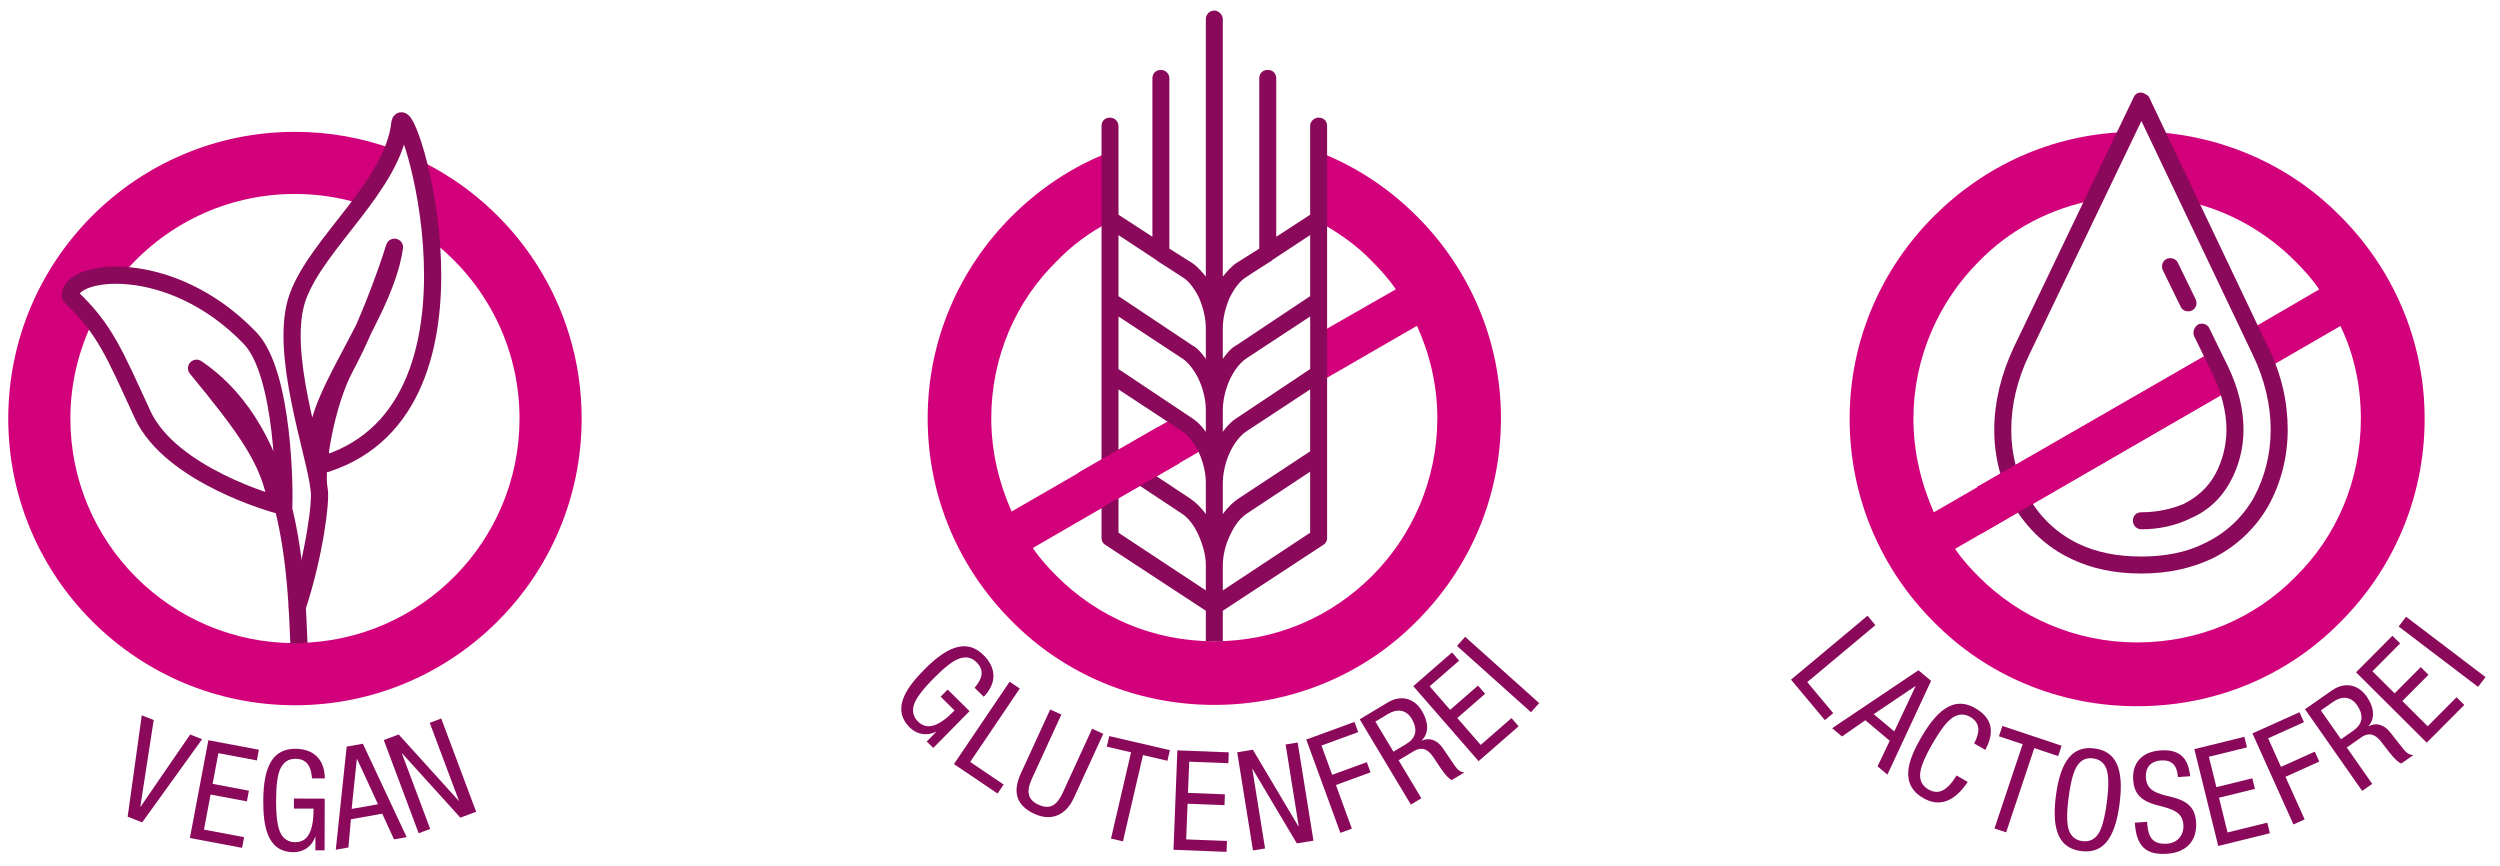 <?xml version="1.0" encoding="UTF-8"?>
<svg xmlns="http://www.w3.org/2000/svg" id="Ebene_1" width="350" height="121.176" viewBox="0 0 350 121.176">
  <defs>
    <style>.cls-1{fill:#8a095b;}.cls-2,.cls-3{fill:none;stroke:#8a095b;stroke-linejoin:round;stroke-width:2.407px;}.cls-3{stroke-linecap:round;}.cls-4{fill:#d2007a;}</style>
  </defs>
  <path class="cls-4" d="M58.429,22.296c.803,2.989,1.571,6.972,1.928,11.34,7.512,5.743,12.377,14.774,12.377,24.96,0,17.177-13.782,31.116-30.888,31.415v.036l-.003-.036c-.185.003-.364.026-.55.026-17.363,0-31.441-14.075-31.441-31.441,0-4.907,1.158-9.535,3.161-13.672-.888-1.138-1.899-2.241-3.151-3.421-.208-1.756,2.803-3.125,7.197-2.937,5.766-6.969,14.482-11.412,24.234-11.412,3.2,0,6.29.485,9.2,1.376,1.86-2.491,3.535-5.037,4.553-7.652-4.289-1.567-8.92-2.42-13.753-2.42C19.128,18.459,1.157,36.43,1.157,58.596c0,22.169,17.971,40.14,40.137,40.14s40.137-17.971,40.137-40.14c0-16.036-9.408-29.87-23.002-36.3"></path>
  <path class="cls-2" d="M41.848,90.048c-.377-8.586-.686-29.262-14.329-38.492,6.585,8.02,10.355,12.933,11.197,19.073,0,0-14.803-4.016-18.758-12.602-3.958-8.585-5.265-11.971-10.094-16.527-.449-3.776,13.906-5.863,25.151,5.838,4.742,4.959,4.829,21.441,4.709,23.708"></path>
  <path class="cls-3" d="M44.679,68.525c-.472-4.92-5.759-19.34-2.989-26.973,2.768-7.633,13.379-15.584,14.303-24.374.976-4.068,14.55,39.558-10.26,47.708-5.483-5.19,7.958-19.33,9.493-30.27,0,0-2.8,9.164-6.933,16.875-2.569,4.797-4.234,13.935-3.613,17.034.315,1.574-.699,9.32-3.054,16.433"></path>
  <path class="cls-1" d="M21.516,100.806l-1.867,12.113.038.013,6.937-10.102,1.669.661-8.39,11.645-2.031-.805,1.976-14.186,1.667.661h0Z"></path>
  <path class="cls-1" d="M36.242,104.965l-.279,1.495-5.389-1.016-.81,4.296,5.082.958-.283,1.496-5.082-.96-.926,4.909,5.618,1.061-.283,1.495-7.307-1.379,2.587-13.691,7.073,1.334h0Z"></path>
  <path class="cls-1" d="M45.475,108.978l-1.796-.005v-.021c-.131-1.873-.889-2.715-2.314-2.718-1.073-.004-1.661.501-2.094,1.338-.41.838-.612,2.282-.618,4.506-.006,2.225.202,3.748.63,4.568.426.822,1.109,1.252,2.045,1.256,1.716.007,2.56-1.416,2.57-4.617v-.077l-2.752-.008.006-1.405,4.31.014-.022,7.239-1.285-.004.004-1.893-.038.001c-.434,1.345-1.647,2.16-3.013,2.156-3.843-.012-4.26-3.956-4.25-7.233.016-5.132,1.544-7.256,4.51-7.245,2.595.007,4.092,1.554,4.106,4.15h0Z"></path>
  <path class="cls-1" d="M50.803,104.124l6.131,13.075-1.77.313-1.651-3.595-4.385.779-.348,3.952-1.77.313,1.524-14.434,2.269-.403v0ZM49.955,106.277l-.723,6.973,3.69-.656-2.928-6.323-.038.007h0Z"></path>
  <path class="cls-1" d="M55.815,102.825l8.394,9.277.036-.013-4.082-10.895,1.609-.603,4.888,13.051-2.211.829-8.144-8.996-.036.014,3.959,10.564-1.611.603-4.888-13.05,2.085-.78h0Z"></path>
  <path class="cls-4" d="M184.608,21.273c5.222,2.018,9.853,5.105,13.772,9.024,7.243,7.24,11.754,17.213,11.754,28.256,0,11.163-4.511,21.133-11.754,28.376-7.243,7.364-17.334,11.757-28.376,11.757s-21.133-4.394-28.376-11.757c-7.243-7.243-11.754-17.213-11.754-28.376,0-11.042,4.511-21.015,11.754-28.256,3.919-3.919,8.55-7.006,13.772-9.024v9.736c-2.85,1.544-5.342,3.324-7.481,5.58-5.697,5.58-9.141,13.418-9.141,21.964,0,4.631,1.069,9.024,2.85,13.06l23.034-13.298,5.342,3.682-25.406,14.721c.949,1.427,2.135,2.733,3.321,3.919,5.7,5.7,13.418,9.141,22.085,9.141s16.385-3.441,22.085-9.141c5.58-5.58,9.141-13.418,9.141-22.085,0-4.631-1.069-9.021-2.85-12.94l-13.772,7.955v-6.886l10.805-6.174c-.952-1.427-2.138-2.733-3.324-3.919-2.138-2.255-4.751-4.036-7.481-5.58v-9.736h0Z"></path>
  <path class="cls-1" d="M183.421,66.034l-8.787,5.817c-.949.595-1.781,1.664-2.372,2.97-.715,1.423-1.069,2.967-1.069,4.39v3.445l12.228-8.075v-8.547h0ZM176.298,10.976c0-.712.474-1.186,1.186-1.186.715,0,1.189.474,1.189,1.186v22.171l4.748-3.087v-12.404c0-.715.591-1.189,1.186-1.189.712,0,1.189.474,1.189,1.189v57.639c0,.354-.12.712-.478.949l-14.126,9.262v4.273h-2.375v-4.273l-14.129-9.262c-.354-.237-.474-.595-.474-.949V17.656c0-.715.474-1.189,1.186-1.189.595,0,1.189.474,1.189,1.189v12.404l4.748,3.087V10.976c0-.712.474-1.186,1.189-1.186.591,0,1.186.474,1.186,1.186v23.832l3.204,2.018c.715.474,1.31,1.189,1.901,1.901V2.667c0-.595.474-1.189,1.186-1.189.595,0,1.189.595,1.189,1.189v36.06c.591-.712,1.186-1.427,1.898-1.901l3.207-2.018V10.976h0ZM178.199,36.352s-.12,0-.12.12M178.078,36.472l-2.613,1.661-1.069.712c-.829.478-1.661,1.664-2.255,2.85-.595,1.427-.949,2.85-.949,4.273v4.277c.591-.832,1.186-1.544,1.898-1.901l10.331-6.886v-8.547l-4.514,2.967-.708.475M178.078,36.472h0M168.817,50.244v-4.277c0-1.423-.354-2.847-.949-4.273-.595-1.186-1.427-2.372-2.259-2.85l-2.015-1.306-1.664-1.066c0-.12-.12-.12-.12-.12l-5.222-3.441v8.547l10.327,6.886c.715.358,1.31,1.069,1.901,1.901M183.421,44.307l-9.024,5.937c-.829.591-1.661,1.661-2.255,2.967-.595,1.306-.949,2.85-.949,4.273v2.97c.591-.832,1.186-1.423,1.898-1.901l10.331-6.886v-7.36h0ZM168.817,60.455v-3.087c0-1.306-.354-2.85-.949-4.156-.595-1.306-1.427-2.376-2.259-2.967l-9.021-5.937v7.36l10.327,6.886c.715.478,1.31,1.069,1.901,1.901M183.421,54.517l-9.024,5.937c-.829.591-1.661,1.661-2.255,2.967-.595,1.306-.949,2.85-.949,4.277v4.273c.591-.832,1.423-1.664,2.138-2.138l10.09-6.649v-8.667h0ZM168.817,71.971v-4.394c0-1.306-.354-2.85-.949-4.156-.595-1.306-1.427-2.375-2.259-2.967l-9.021-5.937v8.667l-.474-.354,10.565,7.003c.715.474,1.547,1.306,2.138,2.138M168.817,79.095c0-1.423-.474-2.967-1.069-4.273-.591-1.306-1.423-2.375-2.375-2.97l-8.784-5.817v8.547l12.228,8.075v-3.562h0Z"></path>
  <polygon class="cls-4" points="151.008 66.153 162.167 59.741 165.137 64.847 151.008 72.919 151.008 66.153"></polygon>
  <path class="cls-1" d="M137.723,97.549l-1.278-1.26.014-.014c1.218-1.429,1.266-2.559.252-3.559-.763-.753-1.537-.803-2.431-.507-.88.309-2.031,1.2-3.592,2.782-1.561,1.583-2.478,2.816-2.746,3.701-.271.884-.085,1.669.582,2.326,1.222,1.205,2.817.78,5.062-1.496l.055-.056-1.957-1.931.985-1,3.069,3.026-5.08,5.15-.917-.904,1.329-1.347-.028-.027c-1.25.657-2.686.391-3.657-.568-2.736-2.697-.275-5.803,2.025-8.135,3.602-3.651,6.177-4.096,8.287-2.015,1.846,1.821,1.833,3.972.026,5.832Z"></path>
  <path class="cls-1" d="M142.767,96.397l-6.942,10.274,4.685,3.166-.852,1.26-6.106-4.126,7.794-11.534,1.422.961h0Z"></path>
  <path class="cls-1" d="M148.588,100.043l-4.127,8.99c-.838,1.826-.555,2.944.933,3.627,1.543.708,2.554.142,3.376-1.649l4.127-8.99,1.561.716-4.127,8.99c-1.082,2.358-3.094,3.324-5.523,2.209-2.536-1.164-3.071-3.084-1.898-5.638l4.117-8.972,1.561.716h0Z"></path>
  <path class="cls-1" d="M163.785,105.025l-.345,1.482-3.419-.795-2.809,12.08-1.672-.389,2.809-12.08-3.4-.791.345-1.481,8.491,1.974h0Z"></path>
  <path class="cls-1" d="M172.028,105.329l-.059,1.521-5.48-.213-.17,4.368,5.167.2-.059,1.521-5.167-.201-.194,4.992,5.712.222-.059,1.521-7.429-.288.541-13.922,7.195.279h0Z"></path>
  <path class="cls-1" d="M175.402,104.963l6.385,10.741.038-.006-1.842-11.47,1.692-.273,2.209,13.742-2.33.374-6.193-10.416-.038.007,1.787,11.124-1.694.272-2.209-13.742,2.195-.353h0Z"></path>
  <path class="cls-1" d="M189.628,101.068l.521,1.427-5.143,1.88,1.498,4.099,4.85-1.773.521,1.428-4.848,1.772,2.233,6.112-1.609.589-4.776-13.066,6.752-2.468h0Z"></path>
  <path class="cls-1" d="M194.288,98.343c1.789-1.073,3.665-.675,4.788,1.197.915,1.522,1.018,3.097-.032,4.114l.02.033c1.072-.485,2.163-.07,2.922,1.043l1.716,2.519c.386.565.82.873,1.329.886l-1.773,1.064c-.321-.08-.844-.609-1.553-1.639-.693-1.04-1.056-1.572-1.086-1.622-.632-.94-1.472-1.505-2.71-.763l-2.106,1.265,3.19,5.317-1.472.883-7.162-11.939,3.929-2.358h0ZM196.869,104.162c1.339-.803,1.702-1.977.749-3.565-.751-1.254-2.023-1.401-3.261-.659l-1.805,1.084,2.528,4.214,1.789-1.073Z"></path>
  <path class="cls-1" d="M203.284,91.338l.998,1.146-4.131,3.6,2.869,3.293,3.897-3.395 1,1.147-3.897,3.394,3.279,3.764,4.309-3.753.998,1.146-5.601,4.881-9.145-10.498,5.426-4.727h0Z"></path>
  <path class="cls-1" d="M205.122,89.153l10.363,9.282-1.145,1.277-10.363-9.282,1.145-1.277Z"></path>
  <path class="cls-4" d="M301.82,18.489c10.12.714,19.175,5,25.84,11.789,7.265,7.265,11.789,17.268,11.789,28.34,0,11.196-4.524,21.199-11.789,28.461-7.262,7.386-17.265,11.792-28.461,11.792-11.075,0-21.196-4.407-28.461-11.792-7.265-7.262-11.789-17.265-11.789-28.461,0-11.072,4.524-21.075,11.789-28.34,7.027-7.024,16.434-11.434,26.913-11.789l-4.524,9.527c-6.193,1.19-11.789,4.169-16.075,8.575-5.596,5.596-9.172,13.455-9.172,22.027,0,4.645,1.072,9.051,2.858,13.103l38.822-22.389,2.262,5.476-38.108,22.03c.955,1.431,2.145,2.741,3.338,3.931,5.714,5.717,13.575,9.172,22.147,9.172,8.693,0,16.554-3.455,22.151-9.172,5.714-5.596,9.169-13.458,9.169-22.151,0-4.641-.952-9.048-2.859-12.979l-9.882,5.717-2.5-5.358,9.406-5.479c-.952-1.428-2.145-2.738-3.334-3.928-4.048-4.051-9.172-7.027-14.886-8.337l-4.645-9.765h0Z"></path>
  <path class="cls-1" d="M299.797,80.295c-3.81,0-7.027-.717-9.765-2.027-3.572-1.666-6.193-4.286-8.1-7.383-1.786-3.214-2.738-6.907-2.738-10.717s.952-7.741,2.738-11.551l16.792-35.012c.238-.593.952-.834,1.548-.476.238.121.476.238.597.476l16.668,35.012c1.907,3.81,2.741,7.741,2.741,11.551s-.952,7.503-2.741,10.717c-1.783,3.096-4.524,5.717-7.976,7.383-2.859,1.31-6.076,2.027-9.765,2.027M290.984,76.126c2.5,1.19,5.358,1.786,8.813,1.786,3.334,0,6.31-.596,8.693-1.786,3.096-1.431,5.476-3.693,7.027-6.431,1.545-2.859,2.379-6.072,2.379-9.527s-.835-7.027-2.5-10.479l-15.599-32.747-15.72,32.747c-1.665,3.452-2.5,7.024-2.5,10.479s.834,6.669,2.5,9.527c1.548,2.738,3.928,5,6.907,6.431M307.417,41.948c.238.593,0,1.31-.593,1.548-.596.238-1.314,0-1.552-.597l-2.5-5.12c-.238-.597,0-1.307.596-1.548.593-.238,1.31,0,1.548.596l2.5,5.121h0Z"></path>
  <polygon class="cls-4" points="276.813 68.146 309.322 49.451 311.822 54.809 277.406 74.694 276.813 68.146"></polygon>
  <path class="cls-1" d="M299.796,74.101c-.714,0-1.19-.593-1.19-1.19,0-.717.476-1.193,1.19-1.193,2.262,0,4.286-.476,5.955-1.19,1.903-.955,3.455-2.383,4.403-4.169.955-1.786,1.552-3.928,1.552-6.193,0-2.5-.717-5.238-1.907-7.741l-2.62-5.358c-.238-.593,0-1.31.596-1.665.596-.238,1.31,0,1.548.593l2.621,5.362c1.428,2.976,2.145,5.952,2.145,8.81,0,2.741-.717,5.241-1.907,7.386-1.193,2.141-2.976,3.928-5.479,5-1.907.955-4.286,1.548-6.907,1.548"></path>
  <path class="cls-1" d="M262.555,87.523l-9.539,7.97,3.633,4.35-1.169.977-4.737-5.67,10.71-8.947,1.102,1.32h0Z"></path>
  <path class="cls-1" d="M270.352,95.32l-6.114,13.128-1.379-1.159,1.703-3.582-3.419-2.872-3.265,2.272-1.379-1.158,12.083-8.115,1.77,1.486ZM268.148,96.054l-5.829,3.928,2.88,2.418,2.979-6.321-.03-.025h0Z"></path>
  <path class="cls-1" d="M277.943,104.986l-1.559-.902c.924-1.752.759-2.956-.547-3.712-.832-.48-1.651-.434-2.447.079-.778.524-1.64,1.586-2.837,3.656-1.118,1.933-1.697,3.365-1.736,4.293-.049.945.338,1.645,1.152,2.115,1.391.805,2.603.237,3.955-1.945l1.559.902c-1.835,2.742-3.947,3.579-6.222,2.264-3.528-2.04-1.938-5.649-.271-8.532,2.58-4.461,4.974-5.545,7.55-4.054,2.325,1.344,2.789,3.242,1.401,5.835h0Z"></path>
  <path class="cls-1" d="M288.626,104.404l-.484,1.446-3.338-1.116-3.945,11.794-1.632-.546,3.945-11.794-3.319-1.11.484-1.446,8.29,2.773h0Z"></path>
  <path class="cls-1" d="M296.739,112.546c-.658,5.035-2.412,6.993-5.393,6.603-2.963-.388-4.174-2.732-3.516-7.768.664-5.074,2.469-6.985,5.393-6.603s4.182,2.674,3.516,7.768ZM289.657,116.249c.316.889.942,1.384,1.871,1.506s1.661-.197,2.193-.954c.533-.758.946-2.26,1.235-4.487.29-2.208.273-3.746-.045-4.635-.318-.869-.942-1.384-1.89-1.508-.911-.119-1.643.199-2.177.976-.533.758-.946,2.26-1.235,4.487-.29,2.208-.273,3.746.047,4.615h0Z"></path>
  <path class="cls-1" d="M306.619,108.673l-1.715.117-.004-.078c-.107-1.579-.885-2.348-2.327-2.25-1.521.103-2.242,1.015-2.147,2.418.119,1.754,1.383,2.177,3.453,2.663,2.546.59,3.441,1.646,3.571,3.556.184,2.69-1.452,4.251-4.045,4.428-2.945.201-4.3-.999-4.522-4.274l-.006-.078,1.715-.117.014.195c.134,1.969.772,3.002,2.799,2.864,1.444-.099,2.366-1.219,2.27-2.623-.124-1.813-1.483-2.21-3.615-2.75-2.491-.633-3.293-1.773-3.415-3.547-.156-2.28,1.122-3.954,3.812-4.138,2.592-.177,3.903.948,4.162,3.614h0Z"></path>
  <path class="cls-1" d="M314.214,103.151l.365,1.481-5.335,1.316,1.049,4.253,5.031-1.241.367,1.481-5.033,1.242,1.199,4.861,5.563-1.373.367,1.481-7.234,1.784-3.344-13.556,7.005-1.729h0Z"></path>
  <path class="cls-1" d="M321.926,99.711l.628,1.392-5.017,2.259,1.803,3.998,4.729-2.13.626,1.392-4.729,2.13,2.686,5.961-1.572.707-5.74-12.743,6.586-2.966h0Z"></path>
  <path class="cls-1" d="M326.467,96.662c1.713-1.198,3.617-.932,4.873.861,1.019,1.457,1.233,3.024.253,4.114l.024.032c1.039-.56,2.157-.222,2.993.838l1.892,2.397c.425.538.881.815,1.389.793l-1.697,1.187c-.326-.058-.885-.549-1.665-1.53-.766-.991-1.167-1.497-1.201-1.545-.697-.895-1.576-1.401-2.76-.572l-2.019,1.412,3.562,5.092-1.408.986-8-11.433,3.763-2.633h0ZM329.456,102.298c1.282-.896,1.564-2.095.498-3.617-.838-1.201-2.12-1.259-3.305-.43l-1.73,1.21,2.823,4.035,1.713-1.198Z"></path>
  <path class="cls-1" d="M334.935,89.006l1.082,1.076-3.876,3.895,3.105,3.091,3.656-3.673,1.082,1.076-3.656,3.673,3.548,3.532,4.042-4.061,1.082,1.076-5.258,5.281-9.896-9.851,5.09-5.115h-0Z"></path>
  <path class="cls-1" d="M336.854,86.342l11.117,8.451-1.041,1.37-11.117-8.451,1.041-1.37Z"></path>
</svg>
